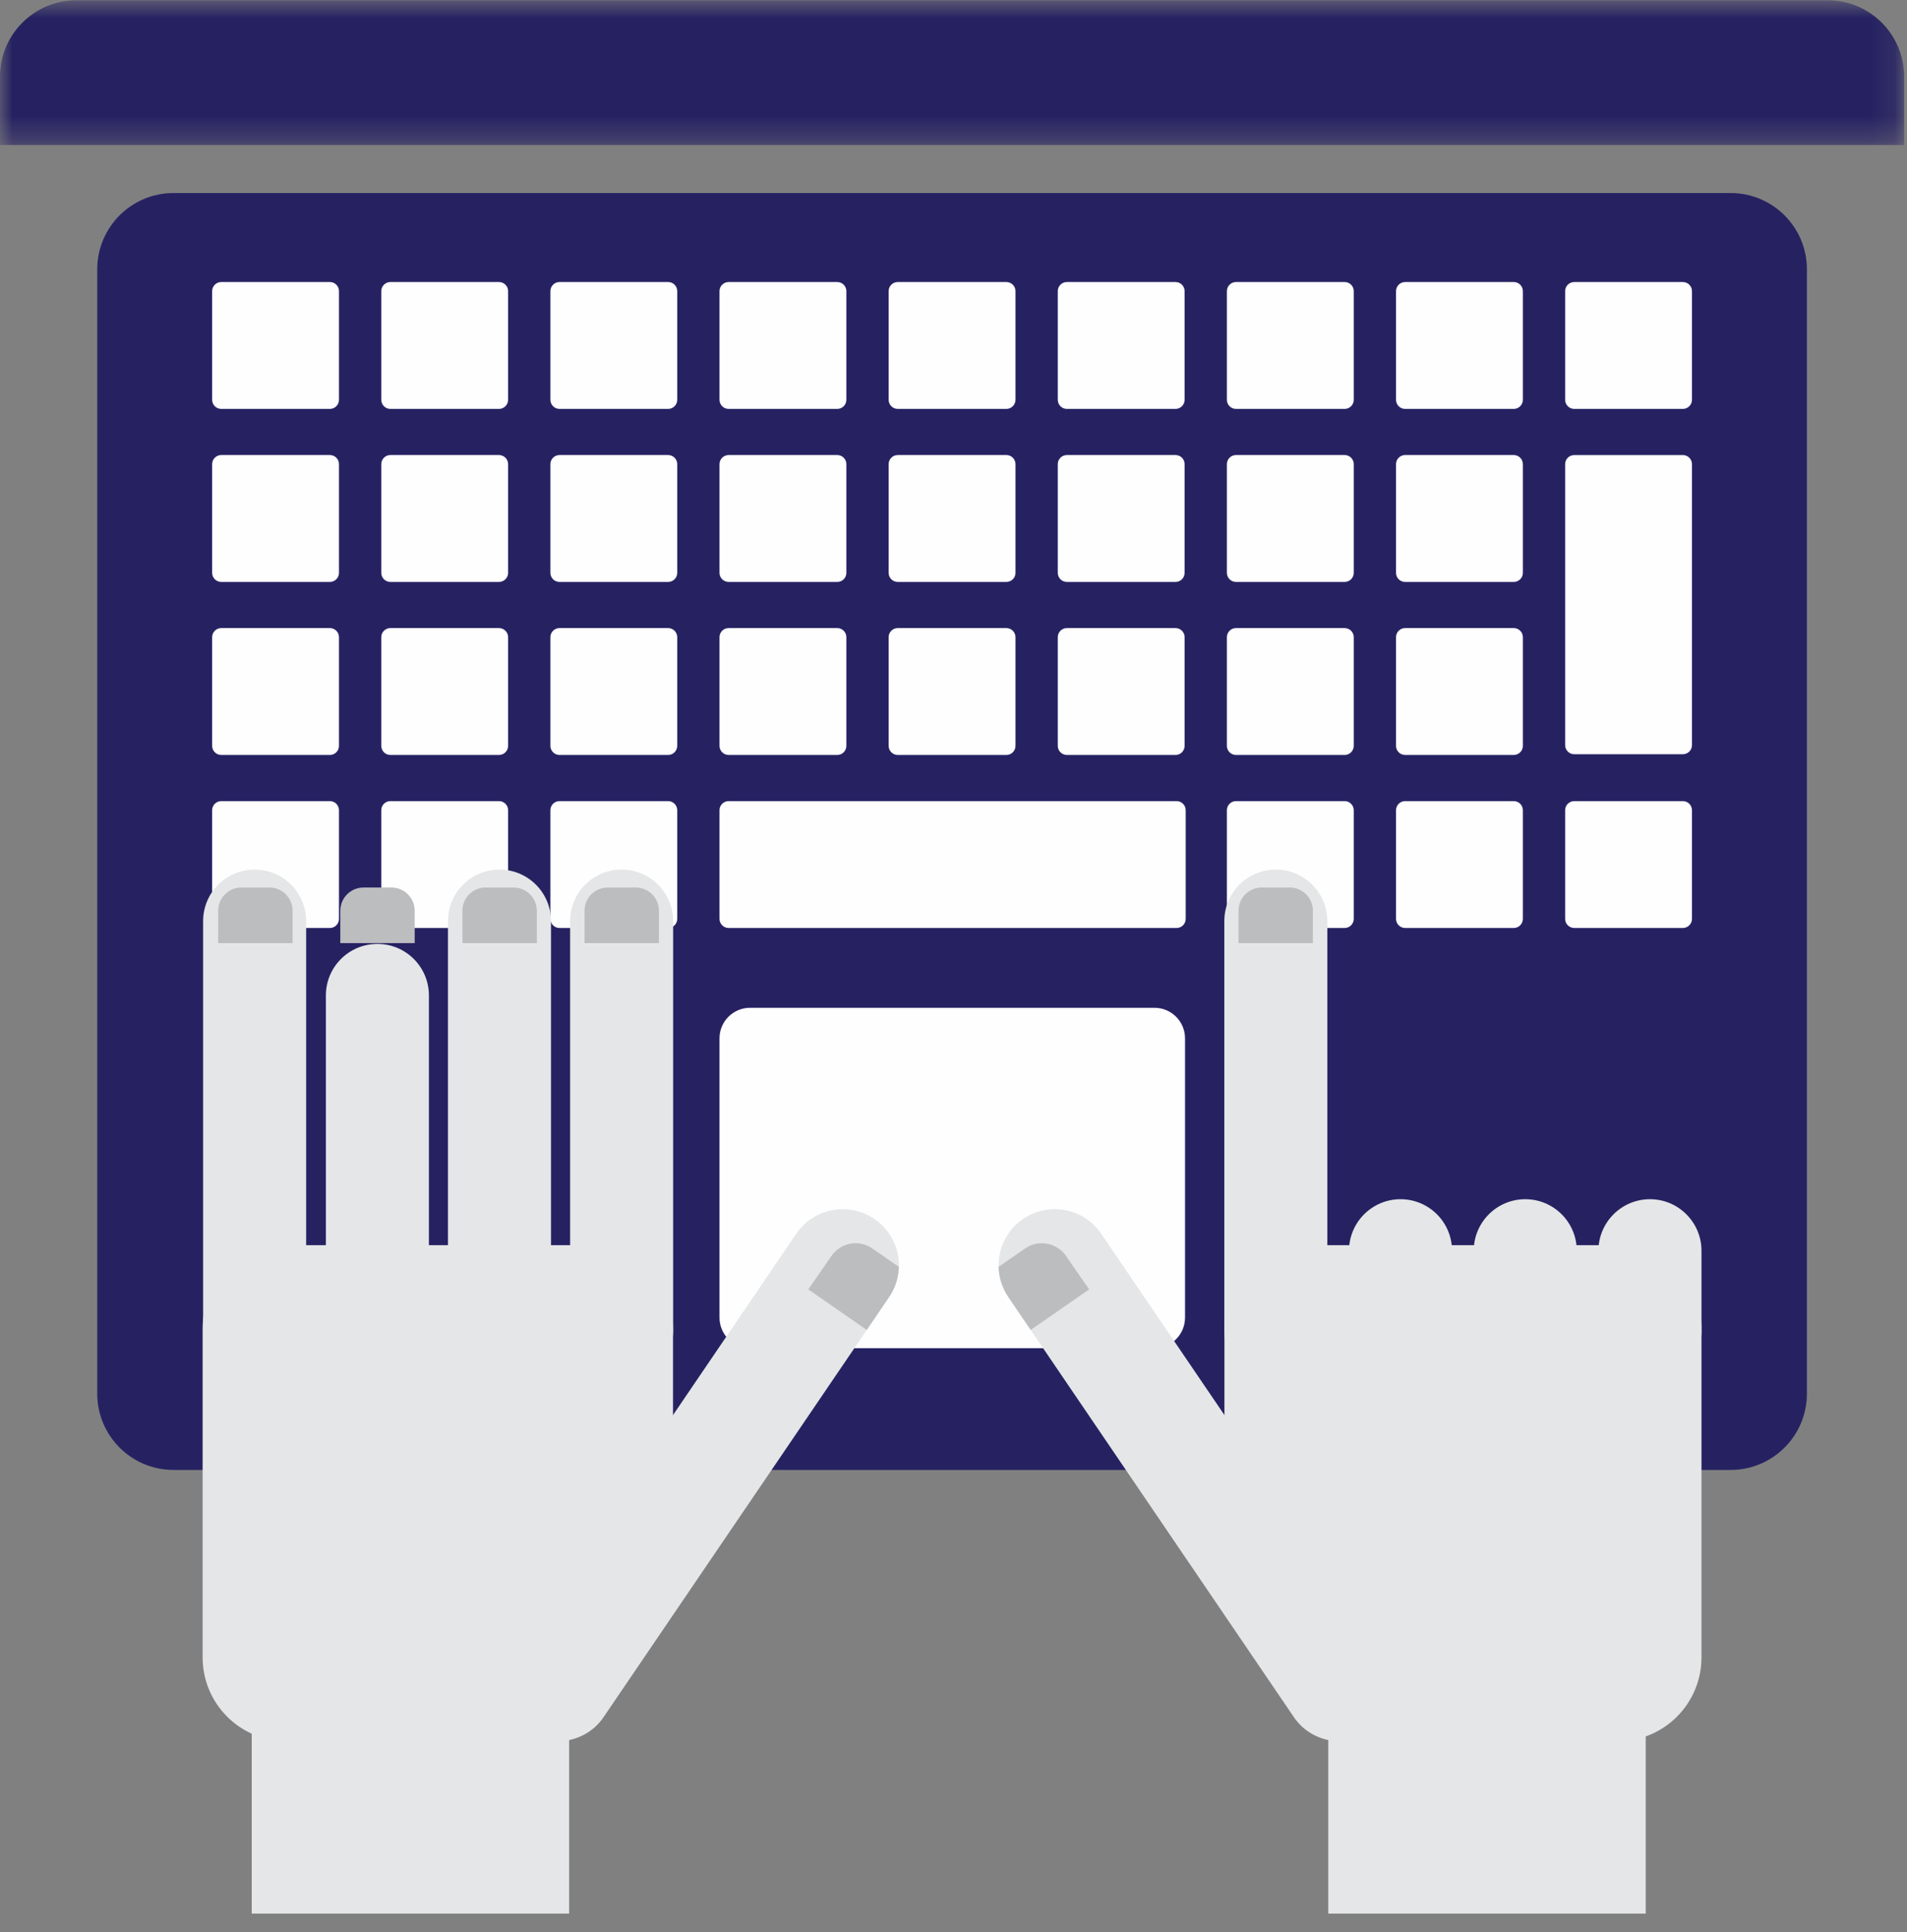 <?xml version="1.0" encoding="UTF-8"?>
<svg width="78px" height="79px" viewBox="0 0 78 79" version="1.1" xmlns="http://www.w3.org/2000/svg" xmlns:xlink="http://www.w3.org/1999/xlink">
    <rect x="0" y="0" width="78" height="79" fill="#808080" stroke="none"/>
    <!-- Generator: Sketch 52.1 (67048) - http://www.bohemiancoding.com/sketch -->
    <title>devices</title>
    <desc>Created with Sketch.</desc>
    <defs>
        <polygon id="path-1" points="0 0.78 77.882 0.78 77.882 6.699 0 6.699"></polygon>
    </defs>
    <g id="Website" stroke="none" stroke-width="1" fill="none" fill-rule="evenodd">
        <g id="School-Landing-Page" transform="translate(-661, -1634)">
            <g id="by-the-numbers" transform="translate(-16, 1063)">
                <g id="7,000-devices" transform="translate(609, 570)">
                    <g id="devices" transform="translate(68, 0)">
                        <path d="M73.906,57.985 C73.906,59.708 72.509,61.105 70.786,61.105 L7.096,61.105 C5.374,61.105 3.977,59.708 3.977,57.985 L3.977,12.012 C3.977,10.29 5.374,8.893 7.096,8.893 L70.786,8.893 C72.509,8.893 73.906,10.29 73.906,12.012 L73.906,57.985 Z" id="Fill-1" fill="#262262"></path>
                        <path d="M13.865,17.347 C13.865,17.553 13.698,17.72 13.493,17.72 L9.05,17.72 C8.844,17.72 8.677,17.553 8.677,17.347 L8.677,12.905 C8.677,12.699 8.844,12.532 9.05,12.532 L13.493,12.532 C13.698,12.532 13.865,12.699 13.865,12.905 L13.865,17.347 Z" id="Fill-3" fill="#FEFEFE"></path>
                        <path d="M20.783,17.347 C20.783,17.553 20.615,17.72 20.409,17.72 L15.967,17.72 C15.762,17.72 15.595,17.553 15.595,17.347 L15.595,12.905 C15.595,12.699 15.762,12.532 15.967,12.532 L20.409,12.532 C20.615,12.532 20.783,12.699 20.783,12.905 L20.783,17.347 Z" id="Fill-5" fill="#FEFEFE"></path>
                        <path d="M27.7,17.347 C27.7,17.553 27.533,17.72 27.328,17.72 L22.885,17.72 C22.679,17.72 22.512,17.553 22.512,17.347 L22.512,12.905 C22.512,12.699 22.679,12.532 22.885,12.532 L27.328,12.532 C27.533,12.532 27.7,12.699 27.7,12.905 L27.7,17.347 Z" id="Fill-7" fill="#FEFEFE"></path>
                        <path d="M34.618,17.347 C34.618,17.553 34.451,17.72 34.245,17.72 L29.803,17.72 C29.596,17.72 29.429,17.553 29.429,17.347 L29.429,12.905 C29.429,12.699 29.596,12.532 29.803,12.532 L34.245,12.532 C34.451,12.532 34.618,12.699 34.618,12.905 L34.618,17.347 Z" id="Fill-9" fill="#FEFEFE"></path>
                        <path d="M41.536,17.347 C41.536,17.553 41.368,17.72 41.163,17.72 L36.72,17.72 C36.514,17.72 36.347,17.553 36.347,17.347 L36.347,12.905 C36.347,12.699 36.514,12.532 36.72,12.532 L41.163,12.532 C41.368,12.532 41.536,12.699 41.536,12.905 L41.536,17.347 Z" id="Fill-11" fill="#FEFEFE"></path>
                        <path d="M48.453,17.347 C48.453,17.553 48.286,17.72 48.081,17.72 L43.638,17.72 C43.432,17.72 43.265,17.553 43.265,17.347 L43.265,12.905 C43.265,12.699 43.432,12.532 43.638,12.532 L48.081,12.532 C48.286,12.532 48.453,12.699 48.453,12.905 L48.453,17.347 Z" id="Fill-13" fill="#FEFEFE"></path>
                        <path d="M55.371,17.347 C55.371,17.553 55.204,17.72 54.998,17.72 L50.555,17.72 C50.349,17.72 50.182,17.553 50.182,17.347 L50.182,12.905 C50.182,12.699 50.349,12.532 50.555,12.532 L54.998,12.532 C55.204,12.532 55.371,12.699 55.371,12.905 L55.371,17.347 Z" id="Fill-15" fill="#FEFEFE"></path>
                        <path d="M62.288,17.347 C62.288,17.553 62.121,17.72 61.916,17.72 L57.473,17.72 C57.266,17.72 57.1,17.553 57.1,17.347 L57.1,12.905 C57.1,12.699 57.266,12.532 57.473,12.532 L61.916,12.532 C62.121,12.532 62.288,12.699 62.288,12.905 L62.288,17.347 Z" id="Fill-17" fill="#FEFEFE"></path>
                        <path d="M69.205,17.347 C69.205,17.553 69.038,17.72 68.832,17.72 L64.391,17.72 C64.184,17.72 64.017,17.553 64.017,17.347 L64.017,12.905 C64.017,12.699 64.184,12.532 64.391,12.532 L68.832,12.532 C69.038,12.532 69.205,12.699 69.205,12.905 L69.205,17.347 Z" id="Fill-19" fill="#FEFEFE"></path>
                        <path d="M13.865,24.422 C13.865,24.629 13.698,24.795 13.493,24.795 L9.05,24.795 C8.844,24.795 8.677,24.629 8.677,24.422 L8.677,19.979 C8.677,19.774 8.844,19.606 9.05,19.606 L13.493,19.606 C13.698,19.606 13.865,19.774 13.865,19.979 L13.865,24.422 Z" id="Fill-21" fill="#FEFEFE"></path>
                        <path d="M20.783,24.422 C20.783,24.629 20.615,24.795 20.409,24.795 L15.967,24.795 C15.762,24.795 15.595,24.629 15.595,24.422 L15.595,19.979 C15.595,19.774 15.762,19.606 15.967,19.606 L20.409,19.606 C20.615,19.606 20.783,19.774 20.783,19.979 L20.783,24.422 Z" id="Fill-23" fill="#FEFEFE"></path>
                        <path d="M27.7,24.422 C27.7,24.629 27.533,24.795 27.328,24.795 L22.885,24.795 C22.679,24.795 22.512,24.629 22.512,24.422 L22.512,19.979 C22.512,19.774 22.679,19.606 22.885,19.606 L27.328,19.606 C27.533,19.606 27.7,19.774 27.7,19.979 L27.7,24.422 Z" id="Fill-25" fill="#FEFEFE"></path>
                        <path d="M34.618,24.422 C34.618,24.629 34.451,24.795 34.245,24.795 L29.803,24.795 C29.596,24.795 29.429,24.629 29.429,24.422 L29.429,19.979 C29.429,19.774 29.596,19.606 29.803,19.606 L34.245,19.606 C34.451,19.606 34.618,19.774 34.618,19.979 L34.618,24.422 Z" id="Fill-27" fill="#FEFEFE"></path>
                        <path d="M41.536,24.422 C41.536,24.629 41.368,24.795 41.163,24.795 L36.72,24.795 C36.514,24.795 36.347,24.629 36.347,24.422 L36.347,19.979 C36.347,19.774 36.514,19.606 36.72,19.606 L41.163,19.606 C41.368,19.606 41.536,19.774 41.536,19.979 L41.536,24.422 Z" id="Fill-29" fill="#FEFEFE"></path>
                        <path d="M48.453,24.422 C48.453,24.629 48.286,24.795 48.081,24.795 L43.638,24.795 C43.432,24.795 43.265,24.629 43.265,24.422 L43.265,19.979 C43.265,19.774 43.432,19.606 43.638,19.606 L48.081,19.606 C48.286,19.606 48.453,19.774 48.453,19.979 L48.453,24.422 Z" id="Fill-31" fill="#FEFEFE"></path>
                        <path d="M55.371,24.422 C55.371,24.629 55.204,24.795 54.998,24.795 L50.555,24.795 C50.349,24.795 50.182,24.629 50.182,24.422 L50.182,19.979 C50.182,19.774 50.349,19.606 50.555,19.606 L54.998,19.606 C55.204,19.606 55.371,19.774 55.371,19.979 L55.371,24.422 Z" id="Fill-33" fill="#FEFEFE"></path>
                        <path d="M62.288,24.422 C62.288,24.629 62.121,24.795 61.916,24.795 L57.473,24.795 C57.266,24.795 57.1,24.629 57.1,24.422 L57.1,19.979 C57.1,19.774 57.266,19.606 57.473,19.606 L61.916,19.606 C62.121,19.606 62.288,19.774 62.288,19.979 L62.288,24.422 Z" id="Fill-35" fill="#FEFEFE"></path>
                        <path d="M69.205,31.468 C69.205,31.674 69.038,31.84 68.832,31.84 L64.391,31.84 C64.184,31.84 64.017,31.674 64.017,31.468 L64.017,19.979 C64.017,19.774 64.184,19.607 64.391,19.607 L68.832,19.607 C69.038,19.607 69.205,19.774 69.205,19.979 L69.205,31.468 Z" id="Fill-37" fill="#FEFEFE"></path>
                        <path d="M13.865,31.497 C13.865,31.703 13.698,31.87 13.493,31.87 L9.05,31.87 C8.844,31.87 8.677,31.703 8.677,31.497 L8.677,27.054 C8.677,26.849 8.844,26.682 9.05,26.682 L13.493,26.682 C13.698,26.682 13.865,26.849 13.865,27.054 L13.865,31.497 Z" id="Fill-39" fill="#FEFEFE"></path>
                        <path d="M20.783,31.497 C20.783,31.703 20.615,31.87 20.409,31.87 L15.967,31.87 C15.762,31.87 15.595,31.703 15.595,31.497 L15.595,27.054 C15.595,26.849 15.762,26.682 15.967,26.682 L20.409,26.682 C20.615,26.682 20.783,26.849 20.783,27.054 L20.783,31.497 Z" id="Fill-41" fill="#FEFEFE"></path>
                        <path d="M27.7,31.497 C27.7,31.703 27.533,31.87 27.328,31.87 L22.885,31.87 C22.679,31.87 22.512,31.703 22.512,31.497 L22.512,27.054 C22.512,26.849 22.679,26.682 22.885,26.682 L27.328,26.682 C27.533,26.682 27.7,26.849 27.7,27.054 L27.7,31.497 Z" id="Fill-43" fill="#FEFEFE"></path>
                        <path d="M34.618,31.497 C34.618,31.703 34.451,31.87 34.245,31.87 L29.803,31.87 C29.596,31.87 29.429,31.703 29.429,31.497 L29.429,27.054 C29.429,26.849 29.596,26.682 29.803,26.682 L34.245,26.682 C34.451,26.682 34.618,26.849 34.618,27.054 L34.618,31.497 Z" id="Fill-45" fill="#FEFEFE"></path>
                        <path d="M41.536,31.497 C41.536,31.703 41.368,31.87 41.163,31.87 L36.72,31.87 C36.514,31.87 36.347,31.703 36.347,31.497 L36.347,27.054 C36.347,26.849 36.514,26.682 36.72,26.682 L41.163,26.682 C41.368,26.682 41.536,26.849 41.536,27.054 L41.536,31.497 Z" id="Fill-47" fill="#FEFEFE"></path>
                        <path d="M48.453,31.497 C48.453,31.703 48.286,31.87 48.081,31.87 L43.638,31.87 C43.432,31.87 43.265,31.703 43.265,31.497 L43.265,27.054 C43.265,26.849 43.432,26.682 43.638,26.682 L48.081,26.682 C48.286,26.682 48.453,26.849 48.453,27.054 L48.453,31.497 Z" id="Fill-49" fill="#FEFEFE"></path>
                        <path d="M55.371,31.497 C55.371,31.703 55.204,31.87 54.998,31.87 L50.555,31.87 C50.349,31.87 50.182,31.703 50.182,31.497 L50.182,27.054 C50.182,26.849 50.349,26.682 50.555,26.682 L54.998,26.682 C55.204,26.682 55.371,26.849 55.371,27.054 L55.371,31.497 Z" id="Fill-51" fill="#FEFEFE"></path>
                        <path d="M62.288,31.497 C62.288,31.703 62.121,31.87 61.916,31.87 L57.473,31.87 C57.266,31.87 57.1,31.703 57.1,31.497 L57.1,27.054 C57.1,26.849 57.266,26.682 57.473,26.682 L61.916,26.682 C62.121,26.682 62.288,26.849 62.288,27.054 L62.288,31.497 Z" id="Fill-53" fill="#FEFEFE"></path>
                        <path d="M13.865,38.571 C13.865,38.778 13.698,38.945 13.493,38.945 L9.05,38.945 C8.844,38.945 8.677,38.778 8.677,38.571 L8.677,34.129 C8.677,33.924 8.844,33.757 9.05,33.757 L13.493,33.757 C13.698,33.757 13.865,33.924 13.865,34.129 L13.865,38.571 Z" id="Fill-55" fill="#FEFEFE"></path>
                        <path d="M20.783,38.571 C20.783,38.778 20.615,38.945 20.409,38.945 L15.967,38.945 C15.762,38.945 15.595,38.778 15.595,38.571 L15.595,34.129 C15.595,33.924 15.762,33.757 15.967,33.757 L20.409,33.757 C20.615,33.757 20.783,33.924 20.783,34.129 L20.783,38.571 Z" id="Fill-57" fill="#FEFEFE"></path>
                        <path d="M27.7,38.571 C27.7,38.778 27.533,38.945 27.328,38.945 L22.885,38.945 C22.679,38.945 22.512,38.778 22.512,38.571 L22.512,34.129 C22.512,33.924 22.679,33.757 22.885,33.757 L27.328,33.757 C27.533,33.757 27.7,33.924 27.7,34.129 L27.7,38.571 Z" id="Fill-59" fill="#FEFEFE"></path>
                        <path d="M48.497,38.571 C48.497,38.778 48.33,38.945 48.124,38.945 L29.802,38.945 C29.597,38.945 29.429,38.778 29.429,38.571 L29.429,34.129 C29.429,33.924 29.597,33.757 29.802,33.757 L48.124,33.757 C48.33,33.757 48.497,33.924 48.497,34.129 L48.497,38.571 Z" id="Fill-61" fill="#FEFEFE"></path>
                        <path d="M55.371,38.571 C55.371,38.778 55.204,38.945 54.998,38.945 L50.555,38.945 C50.349,38.945 50.182,38.778 50.182,38.571 L50.182,34.129 C50.182,33.924 50.349,33.757 50.555,33.757 L54.998,33.757 C55.204,33.757 55.371,33.924 55.371,34.129 L55.371,38.571 Z" id="Fill-63" fill="#FEFEFE"></path>
                        <path d="M62.288,38.571 C62.288,38.778 62.121,38.945 61.916,38.945 L57.473,38.945 C57.266,38.945 57.1,38.778 57.1,38.571 L57.1,34.129 C57.1,33.924 57.266,33.757 57.473,33.757 L61.916,33.757 C62.121,33.757 62.288,33.924 62.288,34.129 L62.288,38.571 Z" id="Fill-65" fill="#FEFEFE"></path>
                        <path d="M69.205,38.571 C69.205,38.778 69.038,38.945 68.832,38.945 L64.391,38.945 C64.184,38.945 64.017,38.778 64.017,38.571 L64.017,34.129 C64.017,33.924 64.184,33.757 64.391,33.757 L68.832,33.757 C69.038,33.757 69.205,33.924 69.205,34.129 L69.205,38.571 Z" id="Fill-67" fill="#FEFEFE"></path>
                        <path d="M48.47,54.875 C48.47,55.566 47.911,56.126 47.22,56.126 L30.68,56.126 C29.989,56.126 29.429,55.566 29.429,54.875 L29.429,43.458 C29.429,42.768 29.989,42.208 30.68,42.208 L47.22,42.208 C47.911,42.208 48.47,42.768 48.47,43.458 L48.47,54.875 Z" id="Fill-69" fill="#FEFEFE"></path>
                        <g id="Group-73" transform="translate(0, 0.233)">
                            <mask id="mask-2" fill="white">
                                <use xlink:href="#path-1"></use>
                            </mask>
                            <g id="Clip-72"></g>
                            <path d="M77.882,6.699 L77.882,3.9 C77.882,2.178 76.485,0.78 74.763,0.78 L3.12,0.78 C1.397,0.78 -0,2.178 -0,3.9 L-0,6.699 L77.882,6.699 Z" id="Fill-71" fill="#262262" mask="url(#mask-2)"></path>
                        </g>
                        <path d="M54.291,55.408 C54.291,56.571 53.347,57.515 52.184,57.515 C51.02,57.515 50.077,56.571 50.077,55.408 L50.077,38.664 C50.077,37.499 51.02,36.557 52.184,36.557 C53.347,36.557 54.291,37.499 54.291,38.664 L54.291,55.408 Z" id="Fill-74" fill="#E5E6E7"></path>
                        <path d="M59.391,55.408 C59.391,56.571 58.448,57.515 57.284,57.515 C56.122,57.515 55.177,56.571 55.177,55.408 L55.177,52.142 C55.177,50.98 56.122,50.035 57.284,50.035 C58.448,50.035 59.391,50.98 59.391,52.142 L59.391,55.408 Z" id="Fill-76" fill="#E5E6E7"></path>
                        <path d="M64.493,55.408 C64.493,56.571 63.549,57.515 62.385,57.515 C61.222,57.515 60.279,56.571 60.279,55.408 L60.279,52.142 C60.279,50.98 61.222,50.035 62.385,50.035 C63.549,50.035 64.493,50.98 64.493,52.142 L64.493,55.408 Z" id="Fill-78" fill="#E5E6E7"></path>
                        <path d="M69.594,55.408 C69.594,56.571 68.649,57.515 67.487,57.515 C66.323,57.515 65.379,56.571 65.379,55.408 L65.379,52.142 C65.379,50.98 66.323,50.035 67.487,50.035 C68.649,50.035 69.594,50.98 69.594,52.142 L69.594,55.408 Z" id="Fill-80" fill="#E5E6E7"></path>
                        <path d="M66.165,51.915 L53.51,51.915 C51.616,51.915 50.081,53.451 50.081,55.345 L50.081,65.425 L54.686,72.198 L66.165,72.198 C68.06,72.198 69.594,70.664 69.594,68.77 L69.594,55.345 C69.594,53.451 68.06,51.915 66.165,51.915" id="Fill-82" fill="#E5E6E7"></path>
                        <path d="M55.286,56.962 C53.305,56.962 51.504,57.72 50.148,58.958 L45.044,51.452 C44.331,50.4 42.902,50.127 41.851,50.839 C40.801,51.551 40.527,52.98 41.24,54.031 L52.921,71.212 C53.344,71.836 54.021,72.17 54.721,72.2 L54.721,72.202 L54.746,72.202 C54.803,72.204 54.863,72.204 54.922,72.201 C55.04,72.2 55.161,72.199 55.283,72.199 C59.497,72.199 62.916,68.808 62.916,64.593 C62.916,60.378 59.501,56.962 55.286,56.962" id="Fill-84" fill="#E5E6E7"></path>
                        <path d="M53.701,39.563 L53.701,38.241 C53.701,37.715 53.275,37.29 52.751,37.29 L51.609,37.29 C51.084,37.29 50.658,37.715 50.658,38.241 L50.658,39.563 L53.701,39.563 Z" id="Fill-86" fill="#BBBDBF"></path>
                        <polygon id="Fill-88" fill="#E5E6E7" points="54.33 79.246 67.313 79.246 67.313 71.24 54.33 71.24"></polygon>
                        <path d="M41.239,54.031 L42.156,55.38 L44.549,53.723 L43.6,52.353 C43.222,51.808 42.474,51.671 41.93,52.049 L40.845,52.8 C40.856,53.225 40.983,53.653 41.239,54.031" id="Fill-90" fill="#BBBDBF"></path>
                        <path d="M23.319,55.408 C23.319,56.571 24.262,57.515 25.426,57.515 C26.59,57.515 27.533,56.571 27.533,55.408 L27.533,38.664 C27.533,37.499 26.59,36.557 25.426,36.557 C24.262,36.557 23.319,37.499 23.319,38.664 L23.319,55.408 Z" id="Fill-91" fill="#E5E6E7"></path>
                        <path d="M11.444,51.915 L24.1,51.915 C25.994,51.915 27.528,53.451 27.528,55.345 L27.528,65.425 L22.923,72.198 L11.718,72.198 C9.822,72.198 8.288,70.664 8.288,68.77 L8.288,55.345 C8.288,53.451 9.551,51.915 11.444,51.915" id="Fill-92" fill="#E5E6E7"></path>
                        <path d="M22.324,56.962 C24.305,56.962 26.105,57.72 27.462,58.958 L32.565,51.452 C33.278,50.4 34.708,50.127 35.758,50.839 C36.809,51.551 37.082,52.98 36.37,54.031 L24.688,71.212 C24.266,71.836 23.588,72.17 22.889,72.2 L22.888,72.202 L22.865,72.202 C22.805,72.204 22.746,72.204 22.688,72.201 C22.569,72.2 22.449,72.199 22.328,72.199 C18.113,72.199 14.693,68.808 14.693,64.593 C14.693,60.378 18.11,56.962 22.324,56.962" id="Fill-93" fill="#E5E6E7"></path>
                        <path d="M23.909,39.563 L23.909,38.241 C23.909,37.715 24.334,37.29 24.859,37.29 L26.002,37.29 C26.525,37.29 26.952,37.715 26.952,38.241 L26.952,39.563 L23.909,39.563 Z" id="Fill-94" fill="#BBBDBF"></path>
                        <path d="M18.323,55.408 C18.323,56.571 19.268,57.515 20.43,57.515 C21.594,57.515 22.537,56.571 22.537,55.408 L22.537,38.664 C22.537,37.499 21.594,36.557 20.43,36.557 C19.268,36.557 18.323,37.499 18.323,38.664 L18.323,55.408 Z" id="Fill-95" fill="#E5E6E7"></path>
                        <path d="M18.914,39.563 L18.914,38.241 C18.914,37.715 19.339,37.29 19.864,37.29 L21.006,37.29 C21.531,37.29 21.957,37.715 21.957,38.241 L21.957,39.563 L18.914,39.563 Z" id="Fill-96" fill="#BBBDBF"></path>
                        <path d="M13.329,58.447 C13.329,59.61 14.272,60.554 15.436,60.554 C16.6,60.554 17.543,59.61 17.543,58.447 L17.543,41.703 C17.543,40.538 16.6,39.596 15.436,39.596 C14.272,39.596 13.329,40.538 13.329,41.703 L13.329,58.447 Z" id="Fill-97" fill="#E5E6E7"></path>
                        <path d="M13.919,39.563 L13.919,38.241 C13.919,37.715 14.344,37.29 14.869,37.29 L16.011,37.29 C16.536,37.29 16.962,37.715 16.962,38.241 L16.962,39.563 L13.919,39.563 Z" id="Fill-98" fill="#BBBDBF"></path>
                        <path d="M8.308,55.408 C8.308,56.571 9.252,57.515 10.415,57.515 C11.579,57.515 12.522,56.571 12.522,55.408 L12.522,38.664 C12.522,37.499 11.579,36.557 10.415,36.557 C9.252,36.557 8.308,37.499 8.308,38.664 L8.308,55.408 Z" id="Fill-99" fill="#E5E6E7"></path>
                        <path d="M8.924,39.563 L8.924,38.241 C8.924,37.715 9.349,37.29 9.874,37.29 L11.016,37.29 C11.54,37.29 11.967,37.715 11.967,38.241 L11.967,39.563 L8.924,39.563 Z" id="Fill-100" fill="#BBBDBF"></path>
                        <polygon id="Fill-101" fill="#E5E6E7" points="10.297 79.246 23.28 79.246 23.28 71.24 10.297 71.24"></polygon>
                        <path d="M36.37,54.031 L35.453,55.38 L33.061,53.723 L34.011,52.353 C34.388,51.808 35.135,51.671 35.679,52.049 L36.764,52.8 C36.753,53.225 36.627,53.653 36.37,54.031" id="Fill-102" fill="#BBBDBF"></path>
                    </g>
                </g>
            </g>
        </g>
    </g>
</svg>
